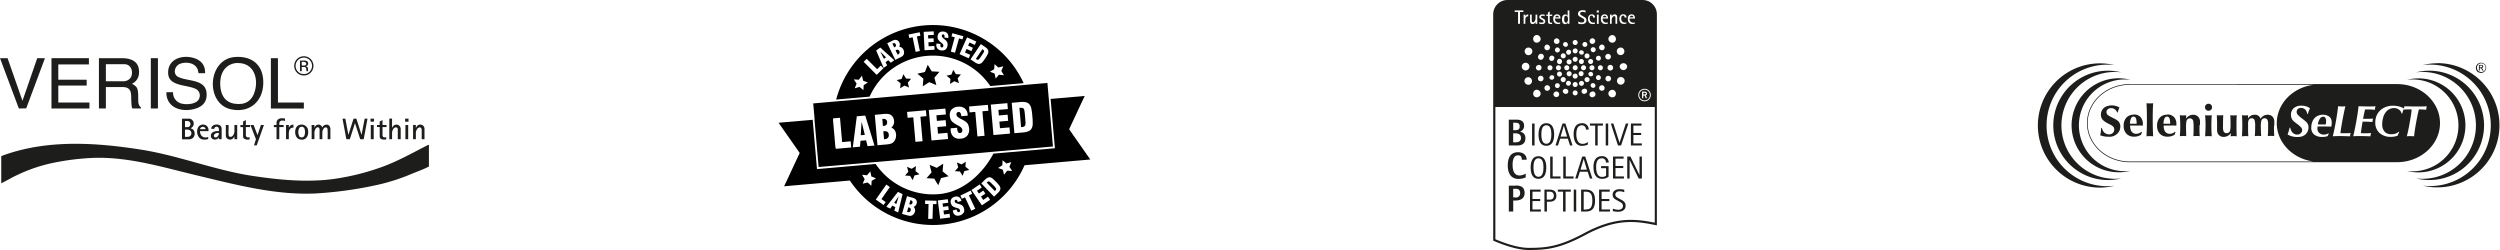 <svg xmlns="http://www.w3.org/2000/svg" id="Warstwa_3" data-name="Warstwa 3" viewBox="0 0 1000 100"><defs><style>.cls-1{fill:#1d1d1b;}</style></defs><title>2IKONY-VERISOL_1000x100</title><path class="cls-1" d="M.5,62.47c.56-.26,1.16-.46,1.75-.67,17.36-6,36.31-4.76,54.2-1.94,15.15,2.39,29.6,8.26,44.82,10.54,10.5,1.57,21.41,2.61,32,1.22A96.32,96.32,0,0,0,152.18,67c6.45-2.26,12.18-5.51,18.22-8.59a6.47,6.47,0,0,1,1.17-.53v8.7a.61.61,0,0,1-.24.15c-1.92,1-4.46,1.91-6.5,2.74a78.69,78.69,0,0,1-13.51,4.4,156.48,156.48,0,0,1-25.19,3.52c-16.07.71-32-3.55-47.5-7.26-13.35-3.19-26.7-7.31-40.6-7A98.9,98.9,0,0,0,20.3,65.35a63.42,63.42,0,0,0-16.07,6C3,72,1.76,72.71.5,73.33V62.47Z" transform="translate(0 0)"></path><path class="cls-1" d="M94,22.79c7.18-.5,11.58,3.55,11.31,10.8s-5.72,11.75-13,10.12C82,41.38,83,23.57,94,22.8Zm1.28,2.39c-4.34,0-6.91,3.14-7.17,7.3s1.09,8.27,5.66,9c4.31.66,7.12-1.07,8.24-5.26,1.38-5.15-.64-11-6.73-11Z" transform="translate(0 0)"></path><path class="cls-1" d="M82,29.28H79.44a4.88,4.88,0,0,1-.23-1.05c-.75-3.06-4.57-3.68-7.16-2.72-2.19.81-3.07,4.08-.78,5.25,3.76,1.91,11,.75,11.37,6.6.22,3.52-1.72,5.39-4.94,6.24-5,1.33-11-.4-11.15-6.4,0-.07,0-.31.09-.31h2.59a4.43,4.43,0,0,0,3.38,4.54c2.11.55,6.49.29,7.16-2.32a2.91,2.91,0,0,0-1.1-3.34c-3.34-2-11-1-11.39-6.19-.44-5.85,5.42-7.82,10.23-6.38,2.94.88,4.66,2.92,4.52,6.07Z" transform="translate(0 0)"></path><path class="cls-1" d="M39.57,23.27h9.6c4,.16,6.73,1.72,6.43,6.15a4.91,4.91,0,0,1-2.84,4.11,5,5,0,0,1,1.78,1.28c1,1.22.65,4.13.78,5.67a3.26,3.26,0,0,0,.84,2.33c.06,0,.2.07.21.09s0,.38,0,.49H52.92a5.59,5.59,0,0,1-.28-1.14c-.07-.56-.08-1.16-.11-1.72-.16-2.63.43-5.46-3.09-5.7H42.35v8.56H39.57Zm2.78,9.23h7.21a3.49,3.49,0,0,0,2.89-1.72c.93-2.17,0-5.11-2.73-5.11H42.35v6.84Z" transform="translate(0 0)"></path><polygon class="cls-1" points="35.56 23.27 35.56 25.77 23.32 25.77 23.32 31.89 34.67 31.89 34.67 34.22 23.32 34.22 23.32 41.01 35.78 41.01 35.78 43.4 20.59 43.4 20.59 23.27 35.56 23.27"></polygon><polygon class="cls-1" points="3.03 23.27 8.99 40.34 14.89 23.27 17.98 23.27 10.49 43.34 7.54 43.4 0 23.27 3.03 23.27"></polygon><rect class="cls-1" x="60.33" y="23.27" width="2.84" height="20.12"></rect><path class="cls-1" d="M125.77,51.07l.34-.57a1.57,1.57,0,0,1,2.8.52c.51-1.35,2.59-1.68,3.11-.17a5.36,5.36,0,0,1,.14.58v4.25h-1.11c0-1.09.06-2.22,0-3.31,0-.22,0-.56-.06-.77-.1-.69-.79-.83-1.3-.42a2.8,2.8,0,0,0-.75,1.64v2.86h-1.11v-4a1,1,0,0,0-.34-.66c-.58-.33-1.13.19-1.38.67a4.94,4.94,0,0,0-.34,1.1v2.86h-1.11V50h1.11Z" transform="translate(0 0)"></path><path class="cls-1" d="M118.83,50.53a2.64,2.64,0,0,1,4.24.93c.79,2.39-.51,5.14-3.35,4.24-1.91-.61-2.11-3.91-.88-5.17Zm1.53.22a1.24,1.24,0,0,0-.57.32,3.67,3.67,0,0,0,0,3.59,1.35,1.35,0,0,0,1.7,0c.62-.59.61-2.37.33-3.11a1.21,1.21,0,0,0-1.49-.82Z" transform="translate(0 0)"></path><path class="cls-1" d="M114,47.4v1c-.64-.2-1.66-.38-2.08.28a2.48,2.48,0,0,0-.2.53V50h1.73v.83h-1.73v4.84h-1.11V50.85h-1.06V50h1.06V48.88s.16-.51.2-.58c.53-1.13,2.16-1.09,3.2-.89Z" transform="translate(0 0)"></path><path class="cls-1" d="M75.77,47.46a2,2,0,0,1,1.28,3.23,4.63,4.63,0,0,1-.86.67c1.9.18,2.22,3,.76,4a3.71,3.71,0,0,1-1.07.38H72.79V47.47h3ZM74,50.85h1.14l.46-.16a1.25,1.25,0,0,0-.08-2.17,3.48,3.48,0,0,0-.49-.12H74Zm0,3.89h1.2a3.84,3.84,0,0,0,.57-.16,1.43,1.43,0,0,0,0-2.56,2.64,2.64,0,0,0-.55-.17H74v2.89Z" transform="translate(0 0)"></path><path class="cls-1" d="M88.65,55.68H87.54V55l-.57.57c-1.27.73-3-.1-2.58-1.69.34-1.31,2-1.45,3.16-1.49.15-.93-.17-2.06-1.35-1.6-.48.19-.44.76-.49.76H84.54c-.16-1.86,3-2.27,3.85-1a2.39,2.39,0,0,1,.27.79v4.31Zm-1.11-2.5a2.52,2.52,0,0,0-1.43.27c-1,.54-.54,1.91.58,1.41A1.8,1.8,0,0,0,87.54,53.18Z" transform="translate(0 0)"></path><path class="cls-1" d="M101.45,50,103,54.07,104.37,50h1.2l-2.89,8.17h-1.06c.17-.84.54-1.63.76-2.47L100.17,50h1.28Z" transform="translate(0 0)"></path><path class="cls-1" d="M91.43,50c.06,1.19-.08,2.46,0,3.64,0,.65.14,1.15.92,1.09.58-.05,1-.68,1.21-1.19a3.83,3.83,0,0,0,.21-.84V50h1.11v5.67H93.77V54.51l-.33.58A1.74,1.74,0,0,1,90.52,55a4.55,4.55,0,0,1-.19-.64V50h1.1Z" transform="translate(0 0)"></path><path class="cls-1" d="M83.37,52.46H80c0,1.9,1.42,3,3.28,2.33v.81a4.24,4.24,0,0,1-2.59.09c-2.2-.68-2.52-4.79-.45-5.63A2.18,2.18,0,0,1,83.37,52.46Zm-1.12-.78a1.13,1.13,0,0,0-2.23,0Z" transform="translate(0 0)"></path><path class="cls-1" d="M98.34,48v2H100v.83H98.34v3.31a1.62,1.62,0,0,0,.18.49c.28.44.89.33,1.33.26v.81a.17.17,0,0,1-.14.08,2.73,2.73,0,0,1-2.2-.41,2.37,2.37,0,0,1-.28-.61V50.85H96.17V50h1.06V48.63L98.34,48Z" transform="translate(0 0)"></path><path class="cls-1" d="M117.37,49.85v1.22a1.57,1.57,0,0,0-1.69,1.18,5.24,5.24,0,0,0-.15.85v2.59h-1.11V50h1.11v1.06c.18-.15.24-.4.39-.58a2,2,0,0,1,1.45-.64Z" transform="translate(0 0)"></path><path class="cls-1" d="M138.13,47.46l1.23,6.5,2.06-6.5h1.13l2.07,6.5,1.25-6.5H147l-1.51,8.22c-.24,0-1.31.08-1.41,0L142,49.24l-2.07,6.45c-.38-.06-.92.06-1.27,0-.06,0-.11,0-.13-.09L137,47.47h1.17Z" transform="translate(0 0)"></path><path class="cls-1" d="M156.82,47.46v3.67l.34-.53a1.71,1.71,0,0,1,2.92.14,4.4,4.4,0,0,1,.2.75v4.2h-1.17V51.6a.87.87,0,0,0-.37-.57c-.59-.29-1.22.21-1.51.69a4.43,4.43,0,0,0-.4,1.1v2.86h-1.11V47.45h1.1Z" transform="translate(0 0)"></path><path class="cls-1" d="M169.79,55.68h-1.11V52s-.06-.41-.08-.48c-.18-.76-1-.65-1.51-.22a3.21,3.21,0,0,0-.75,1.64v2.75h-1.11V50h1.11v1.17l.37-.61a1.7,1.7,0,0,1,2.93.23,5.62,5.62,0,0,1,.16.57v4.31Z" transform="translate(0 0)"></path><path class="cls-1" d="M153,48v2h1.61v.83H153v3.42s.11.3.14.36c.29.46.91.35,1.36.28v.81a1.44,1.44,0,0,1-.64.14c-.58,0-1.51-.07-1.82-.63a3,3,0,0,1-.16-.4v-4H150.8V50h1l.08-.08V48.63L153,48Z" transform="translate(0 0)"></path><rect class="cls-1" x="148.31" y="50.01" width="1.17" height="5.67"></rect><rect class="cls-1" x="162.17" y="50.01" width="1.11" height="5.67"></rect><path class="cls-1" d="M149.59,47.46V48.6l-.08.08h-1.22l-.08-.08V47.46h1.38Z" transform="translate(0 0)"></path><rect class="cls-1" x="162.06" y="47.46" width="1.34" height="1.22"></rect><path class="cls-1" d="M111.19,41h10.35V43.4H108.35V23.28h2.75l.08.08V41Z" transform="translate(0 0)"></path><path class="cls-1" d="M125.38,26.34a3.85,3.85,0,1,1-3.85-3.84A3.84,3.84,0,0,1,125.38,26.34Zm-.56,0a3.29,3.29,0,1,0-3.29,3.29A3.29,3.29,0,0,0,124.82,26.34Z" transform="translate(0 0)"></path><path class="cls-1" d="M122,24.22c.83.08,1.36.53,1.25,1.42a1,1,0,0,1-.39.61c-.06.12-.49.1-.44.23s.34.12.47.26c.47.49.24,1.11.37,1.72-.14,0-.58.05-.66,0s0-1.15-.37-1.49a1.35,1.35,0,0,0-.34-.17h-1.2v1.67H120V24.24c.65.05,1.39-.06,2,0Zm-1.3.58c-.09.3.07,1.06,0,1.42h1a1,1,0,0,0,.72-.39.68.68,0,0,0-.51-1C121.76,24.75,120.76,24.65,120.71,24.8Z" transform="translate(0 0)"></path><path class="cls-1" d="M976,49.26c0-8.62-7.69-15.62-17.14-15.62H851.93c-9.45,0-17.14,7-17.14,15.62s7.69,15.62,17.14,15.62H958.82C968.27,64.88,976,57.87,976,49.26ZM950,43.94a20.8,20.8,0,0,0-2.69-.16H946c0,.17-.21.94-.49,2.3l-.21,1.09-.08.36h1.09q1.7,0,2.94-.09a3.33,3.33,0,0,0-.24,1.08,1.63,1.63,0,0,0,0,.28c-1-.09-2.34-.13-4-.15l0,.23c-.35,2-.57,3.43-.67,4.38.4,0,.87.05,1.41.05.89,0,1.79,0,2.69-.12a3.91,3.91,0,0,0-.24,1.31h-.33c-1.44,0-2.48-.08-3.15-.08-1.26,0-2.41,0-3.45.08q.54-2,1.26-6c.48-2.7.77-4.7.87-6,.87,0,2.09.08,3.65.08,1.36,0,2.43,0,3.22-.08a2.65,2.65,0,0,0-.27,1.1,2.48,2.48,0,0,0,0,.33Zm1.13,1.39A6.24,6.24,0,0,1,954,42.92a7.76,7.76,0,0,1,3.18-.64,9.64,9.64,0,0,1,2.41.3,6.72,6.72,0,0,1,2,.83,9.48,9.48,0,0,0-.69,2h-.26a2.79,2.79,0,0,0-.7-1.27,3.28,3.28,0,0,0-2.4-.9,4,4,0,0,0-2.64,1,5.62,5.62,0,0,0-1.61,2.71,9.25,9.25,0,0,0-.4,2.73A4.18,4.18,0,0,0,954,52.84a3.57,3.57,0,0,0,2.56.85,4.88,4.88,0,0,0,1.59-.22,5.17,5.17,0,0,0,1.41-.8l.16.1a11.15,11.15,0,0,0-.63,1.47,7,7,0,0,1-2.76.5,6.56,6.56,0,0,1-4.29-1.36A5.33,5.33,0,0,1,950.12,49a6.76,6.76,0,0,1,1-3.69Zm19.36-1.41a25.14,25.14,0,0,0-2.94-.16q-.52,2.07-1.13,5.44t-.78,5.32c-.78-.05-1.31-.08-1.6-.08s-.8,0-1.32.08q.48-1.68,1.14-5.32t.8-5.44l-.93,0c-.63,0-1.4,0-2.28.1a4.75,4.75,0,0,0,.27-1.34c1.38,0,3,.08,4.68.08s3.08,0,4.33-.08a5.24,5.24,0,0,0-.24,1.41Zm-33.27,9.37c1.38,0,2.4,0,3.08-.09a2.6,2.6,0,0,0-.25,1.31c-1.21,0-2.41-.08-3.59-.08-.82,0-1.94,0-3.34.08.45-1.85.87-3.85,1.25-6s.67-4.15.88-6c.57,0,1.08.08,1.53.08a13.38,13.38,0,0,0,1.38-.08c-.38,1.55-.74,3.29-1.11,5.22s-.66,3.79-.89,5.56h1.06ZM927,46.39a4.71,4.71,0,0,1,2.14-.5,4.13,4.13,0,0,1,2.56.78,2.32,2.32,0,0,1,.76,1,3.93,3.93,0,0,1,.23,1.45,7.23,7.23,0,0,1-.17,1.52l-3-.06-1,0h-1.49a8.16,8.16,0,0,0-.06.83,2.3,2.3,0,0,0,.71,1.76,2.69,2.69,0,0,0,1.89.66,3.13,3.13,0,0,0,1.74-.49l.24.18a5.2,5.2,0,0,0-.5.93,5.87,5.87,0,0,1-2.08.32,5.12,5.12,0,0,1-3.31-.94A3.37,3.37,0,0,1,924.52,51a5.88,5.88,0,0,1,.68-2.87A4.13,4.13,0,0,1,927,46.37Zm-91.93,2.87c0-8.45,7.56-15.33,16.85-15.33h73.5c-8.27,1-14.71,7.53-14.71,15.33s6.43,14.31,14.71,15.33h-73.5C842.63,64.59,835.07,57.71,835.07,49.26Zm84.1-3.3a12.23,12.23,0,0,0,1.77,1.54A13.64,13.64,0,0,1,922.71,49,2.86,2.86,0,0,1,923.4,51a3.63,3.63,0,0,1-.31,1.47,3.7,3.7,0,0,1-.85,1.24,3.58,3.58,0,0,1-1.39.83,6.23,6.23,0,0,1-1.9.26,7.49,7.49,0,0,1-3.92-1,17.37,17.37,0,0,0,.8-2.7h.27a5,5,0,0,0,.47,1.3,2.9,2.9,0,0,0,.89,1,2.46,2.46,0,0,0,1.4.43,2.06,2.06,0,0,0,1.41-.5,1.7,1.7,0,0,0,.6-1.31,1.67,1.67,0,0,0-.45-1.08,10.74,10.74,0,0,0-1.72-1.48c-.6-.46-1-.79-1.25-1a3,3,0,0,1-.55-.65,3.47,3.47,0,0,1-.51-1.86,3.42,3.42,0,0,1,1.1-2.67,4.23,4.23,0,0,1,2.94-1A5.58,5.58,0,0,1,924,43.31a13.44,13.44,0,0,0-.54,1.26c-.09.26-.18.61-.29,1h-.29a3.16,3.16,0,0,0-.5-1.39,2.29,2.29,0,0,0-2-1,1.69,1.69,0,0,0-1.3.5,1.54,1.54,0,0,0-.42,1.1,1.7,1.7,0,0,0,.42,1.1Z" transform="translate(0 0)"></path><path class="cls-1" d="M853.42,45.9a3.67,3.67,0,0,0-2.95,1.24,4.7,4.7,0,0,0-1,3.16,4.3,4.3,0,0,0,1.29,3.37,4.21,4.21,0,0,0,2.95,1,5.06,5.06,0,0,0,2.74-.8,4.82,4.82,0,0,1,.36-1l-.23-.17a3.2,3.2,0,0,1-2.12.82,2.17,2.17,0,0,1-2.06-1.31,4.9,4.9,0,0,1-.35-2h2.33c1.08,0,2,0,2.76.05,0-.28,0-.47,0-.59a4.14,4.14,0,0,0-.81-2.7,3.51,3.51,0,0,0-2.9-1.17Zm.92,3.6h-1c-.73,0-1.19,0-1.36,0a5.36,5.36,0,0,1,.41-2.12,1.14,1.14,0,0,1,1-.74c.59,0,1,.42,1.15,1.26a8.17,8.17,0,0,1,.11,1.6Z" transform="translate(0 0)"></path><path class="cls-1" d="M845.17,47.18a16.18,16.18,0,0,1-1.8-1,1.65,1.65,0,0,1-.78-1.36,1.42,1.42,0,0,1,.52-1.11,2,2,0,0,1,1.35-.45,2.43,2.43,0,0,1,1.75.72,2.6,2.6,0,0,1,.63,1h.24a20.62,20.62,0,0,1,.7-2,6.15,6.15,0,0,0-3.08-.82,5.87,5.87,0,0,0-2,.35,3.43,3.43,0,0,0-1.7,1.26,3.63,3.63,0,0,0-.64,2.12,3,3,0,0,0,.84,2.14,7.35,7.35,0,0,0,1.88,1.29c.83.43,1.33.69,1.5.79a3.38,3.38,0,0,1,.55.41,1.56,1.56,0,0,1,.57,1.27,1.84,1.84,0,0,1-.6,1.41,2.16,2.16,0,0,1-1.53.55,2.73,2.73,0,0,1-2.3-1.29,5.13,5.13,0,0,1-.54-1.28h-.29a12.7,12.7,0,0,1-.36,2.94,9.3,9.3,0,0,0,3.35.57,4.43,4.43,0,0,0,4.09-1.94,3.88,3.88,0,0,0,.61-2.09,3,3,0,0,0-.92-2.28A9.33,9.33,0,0,0,845.17,47.18Z" transform="translate(0 0)"></path><path class="cls-1" d="M909.72,50.32c0-.72,0-1.22,0-1.5a3,3,0,0,0-.65-2.1,2.62,2.62,0,0,0-2.06-.82,3.18,3.18,0,0,0-2.78,1.63,2.28,2.28,0,0,0-2.34-1.63,3.06,3.06,0,0,0-2.7,1.51c0-.65,0-1.09.07-1.32a9.61,9.61,0,0,1-1.18.08,12.07,12.07,0,0,1-1.3-.08c.09,1.3.14,2.58.14,3.83,0,1.65-.05,3.18-.14,4.59.6,0,1-.08,1.31-.08s.7,0,1.24.08c-.07-1-.1-2-.1-3.11s0-1.7,0-2.09a3.87,3.87,0,0,1,.15-1,1.25,1.25,0,0,1,1.31-1,1.13,1.13,0,0,1,1.13.73,7.92,7.92,0,0,1,.24,2.53c0,1.19,0,2.48-.14,3.87a10.12,10.12,0,0,1,2.54,0v-.23c-.09-1.5-.13-2.69-.13-3.57a8,8,0,0,1,.24-2.45,1.29,1.29,0,0,1,1.27-.88,1.2,1.2,0,0,1,1.17.7,4.72,4.72,0,0,1,.24,1.83c0,1.49,0,3-.13,4.6a10.48,10.48,0,0,1,1.19-.08c.36,0,.8,0,1.36.08,0-1.13-.08-2.11-.08-2.95,0-.36,0-.78,0-1.25Z" transform="translate(0 0)"></path><path class="cls-1" d="M859.93,41.36a12.82,12.82,0,0,1-1.34-.07q.17,2.19.17,6.66,0,3.87-.17,6.57c.62-.05,1.06-.08,1.34-.08s.71,0,1.33.08q-.16-2.67-.17-6.57,0-4.48.17-6.66A12.63,12.63,0,0,1,859.93,41.36Z" transform="translate(0 0)"></path><path class="cls-1" d="M883.4,41.5A1.38,1.38,0,0,0,882,42.9a1.32,1.32,0,0,0,.41,1,1.34,1.34,0,0,0,1,.4,1.36,1.36,0,0,0,1-.41,1.28,1.28,0,0,0,.41-1,1.38,1.38,0,0,0-1.37-1.39Z" transform="translate(0 0)"></path><path class="cls-1" d="M893.48,46.17c-.3,0-.75,0-1.36-.08.07,1.14.1,2.38.1,3.75a11.74,11.74,0,0,1-.14,2.19,1.38,1.38,0,0,1-1.42,1.23,1.27,1.27,0,0,1-1.19-.63,4.61,4.61,0,0,1-.27-2c0-.94,0-2.46.1-4.57a9.7,9.7,0,0,1-1.16.08c-.36,0-.83,0-1.39-.08v.28c0,1.17.08,2,.08,2.55s0,1,0,1.67v1a4,4,0,0,0,.36,2,2.53,2.53,0,0,0,2.36,1.18,3.17,3.17,0,0,0,2.77-1.58c0,.48,0,.93-.1,1.35q.88-.06,1.38-.06a8.11,8.11,0,0,1,1.09.08c-.07-1.51-.1-2.93-.1-4.25s0-2.65.11-4.18c-.48,0-.88.08-1.19.08Z" transform="translate(0 0)"></path><path class="cls-1" d="M883.47,46.17c-.36,0-.84,0-1.43-.08a37.61,37.61,0,0,1,.18,3.76c0,1.57-.06,3.12-.17,4.67.5-.05,1-.08,1.38-.08a11.42,11.42,0,0,1,1.28.08c-.1-1.22-.16-2.59-.16-4.14s.05-2.94.16-4.29a11.64,11.64,0,0,1-1.24.08Z" transform="translate(0 0)"></path><path class="cls-1" d="M866.83,45.9a3.67,3.67,0,0,0-3,1.24,4.7,4.7,0,0,0-1,3.16,4.3,4.3,0,0,0,1.29,3.37,4.21,4.21,0,0,0,3,1,5.06,5.06,0,0,0,2.74-.8,4.82,4.82,0,0,1,.36-1l-.23-.17a3.2,3.2,0,0,1-2.12.82,2.17,2.17,0,0,1-2.06-1.31,4.9,4.9,0,0,1-.35-2h2.33c1.08,0,2,0,2.76.05,0-.28,0-.47,0-.59a4.14,4.14,0,0,0-.81-2.7,3.51,3.51,0,0,0-2.9-1.17Zm.92,3.6h-1c-.73,0-1.19,0-1.36,0a5.36,5.36,0,0,1,.41-2.12,1.14,1.14,0,0,1,1-.74c.59,0,1,.42,1.15,1.26a8.17,8.17,0,0,1,.11,1.6Z" transform="translate(0 0)"></path><path class="cls-1" d="M880,50c0-.49,0-.88,0-1.18a2.86,2.86,0,0,0-.79-2.18,2.71,2.71,0,0,0-2-.74,3.45,3.45,0,0,0-2.76,1.52c0-.18,0-.39,0-.61s0-.54,0-.72a9.91,9.91,0,0,1-1.19.08c-.38,0-.83,0-1.33-.08.11,1.66.17,3.12.17,4.36,0,1.55-.06,2.9-.17,4,.51,0,1-.06,1.33-.06a10.54,10.54,0,0,1,1.22.08c0-.94-.06-2-.06-3.15a15.29,15.29,0,0,1,.15-2.8,1.64,1.64,0,0,1,.5-.87,1.3,1.3,0,0,1,.88-.31,1.32,1.32,0,0,1,1.35,1.16,12.86,12.86,0,0,1,.14,2.42c0,1.39,0,2.57-.1,3.55a9.75,9.75,0,0,1,1.18-.08,13.19,13.19,0,0,1,1.37.08c-.06-1-.1-1.93-.1-2.8,0-.4,0-1,.05-1.72Z" transform="translate(0 0)"></path><path class="cls-1" d="M928.63,49.79h1l.66,0a5.19,5.19,0,0,0,.15-1.31,2.79,2.79,0,0,0-.23-1.23.94.94,0,0,0-.9-.57,1.67,1.67,0,0,0-1.38.84,5.19,5.19,0,0,0-.77,2.27l.79,0h.7Z" transform="translate(0 0)"></path><path class="cls-1" d="M818.63,50.15a24.3,24.3,0,0,1,24.29-24.29,23.64,23.64,0,0,1,2.93.18,24.85,24.85,0,1,0-6.06,49,25.21,25.21,0,0,0,6.06-.74,23.64,23.64,0,0,1-2.93.18A24.3,24.3,0,0,1,818.63,50.15Z" transform="translate(0 0)"></path><path class="cls-1" d="M824.57,50.15a21.37,21.37,0,0,1,21.37-21.37,20.08,20.08,0,0,1,2.58.16,21.87,21.87,0,1,0,0,42.42,22.06,22.06,0,0,1-2.58.16A21.37,21.37,0,0,1,824.57,50.15Z" transform="translate(0 0)"></path><path class="cls-1" d="M831.56,50.15a18.38,18.38,0,0,1,18.37-18.37,20.36,20.36,0,0,1,2.22.13,18.8,18.8,0,1,0-4.58,37,19.21,19.21,0,0,0,4.58-.56,18.13,18.13,0,0,1-2.22.13A18.38,18.38,0,0,1,831.56,50.15Z" transform="translate(0 0)"></path><path class="cls-1" d="M975.15,25.29a25.21,25.21,0,0,0-6.06.74,23.64,23.64,0,0,1,2.93-.18,24.29,24.29,0,0,1,0,48.58,23.64,23.64,0,0,1-2.93-.18,24.85,24.85,0,1,0,6.06-49Z" transform="translate(0 0)"></path><path class="cls-1" d="M993.62,50.15a21.87,21.87,0,0,0-27.2-21.21,22.06,22.06,0,0,1,2.58-.16,21.37,21.37,0,1,1,0,42.74,20.08,20.08,0,0,1-2.58-.16,21.87,21.87,0,0,0,27.2-21.21Z" transform="translate(0 0)"></path><path class="cls-1" d="M986.17,50.15a18.8,18.8,0,0,0-18.8-18.8,19.21,19.21,0,0,0-4.58.56,18.13,18.13,0,0,1,2.22-.13,18.37,18.37,0,1,1,0,36.74,20.36,20.36,0,0,1-2.22-.13,18.82,18.82,0,0,0,23.38-18.24Z" transform="translate(0 0)"></path><path class="cls-1" d="M991.42,28.89a2.16,2.16,0,0,0,1,.28,2.06,2.06,0,0,0,1-.28,1.9,1.9,0,0,0,.77-.77,2.16,2.16,0,0,0,.28-1,2.12,2.12,0,0,0-.28-1,2,2,0,0,0-.78-.77,2.06,2.06,0,0,0-2,0,2,2,0,0,0-.78.77,2.09,2.09,0,0,0,0,2.09,1.9,1.9,0,0,0,.77.77ZM991,26.21a1.6,1.6,0,0,1,.65-.64,1.79,1.79,0,0,1,.86-.23,1.72,1.72,0,0,1,.85.23,1.6,1.6,0,0,1,.65.64,1.72,1.72,0,0,1,.23.87,1.76,1.76,0,0,1-.23.86,1.58,1.58,0,0,1-.64.64,1.79,1.79,0,0,1-.86.23,1.76,1.76,0,0,1-.86-.23,1.58,1.58,0,0,1-.64-.64,1.79,1.79,0,0,1-.23-.86,1.83,1.83,0,0,1,.23-.87Z" transform="translate(0 0)"></path><path class="cls-1" d="M991.9,27.28h.21a.48.48,0,0,1,.29.08,1.74,1.74,0,0,1,.38.52l.2.35h.44l-.27-.44a2.62,2.62,0,0,0-.33-.45.52.52,0,0,0-.19-.12.75.75,0,0,0,.47-.2.58.58,0,0,0,.18-.43.58.58,0,0,0-.38-.55,2,2,0,0,0-.57-.06h-.77v2.24h.36v-.95Zm0-1h.41a1,1,0,0,1,.36,0,.31.31,0,0,1,.15.12.28.28,0,0,1,.06.18.3.3,0,0,1-.12.25.74.74,0,0,1-.43.09h-.44V26.3Z" transform="translate(0 0)"></path><path class="cls-1" d="M657.82,40.16A2.14,2.14,0,1,0,655.68,38,2.14,2.14,0,0,0,657.82,40.16Zm-1-3.52h.89c.5,0,1.08.09,1.08.86a.63.63,0,0,1-.46.65l.49,1.14h-.53l-.41-1.07h-.58v1.07h-.48Z" transform="translate(0 0)"></path><path class="cls-1" d="M658.33,37.45c0-.24-.16-.35-.45-.35h-.53v.69h.58c.22,0,.41-.11.41-.34Z" transform="translate(0 0)"></path><path class="cls-1" d="M657,0H603a5.73,5.73,0,0,0-5.72,5.73V96.26l.26.11c3.14,1.35,9.12,3.63,13.88,3.63,7,0,12.33-.42,22.74-6,10.77-5.81,18.12-5.66,24.47-4.63,1.09.18,2.27.4,3.6.68l.52.11V5.73A5.73,5.73,0,0,0,657,0Zm.8,35.51A2.51,2.51,0,1,1,655.31,38,2.52,2.52,0,0,1,657.82,35.51ZM652.64,5.74c.9,0,1.34.62,1.34,1.49v.18h-2.15a1.49,1.49,0,0,0,1.36,1.66,2.12,2.12,0,0,0,.7-.13v.55a3.5,3.5,0,0,1-.93.12c-1.12,0-1.84-.66-1.84-2.12s1-1.76,1.51-1.76Zm-3.22,22.31a1.56,1.56,0,0,1-1.55-1.55,1.53,1.53,0,0,1,3,0A1.55,1.55,0,0,1,649.42,28.05Zm.3,4.89a1.55,1.55,0,0,1-2.05.8,1.51,1.51,0,0,1-.75-2,1.49,1.49,0,0,1,2-.8A1.47,1.47,0,0,1,649.72,32.94Zm-.43-27.2A1.18,1.18,0,0,1,650.61,7h-.8c0-.28,0-.75-.57-.75s-.75.44-.75,1.13.3,1.66,1.47,1.66a1.72,1.72,0,0,0,.59-.08v.48a3.19,3.19,0,0,1-1,.14c-1.42,0-1.81-1.15-1.81-2.07s.48-1.81,1.58-1.81Zm-1.67,13.42a1.49,1.49,0,0,1,2,.75,1.51,1.51,0,1,1-2.75,1.25A1.45,1.45,0,0,1,647.62,19.16ZM644,5.83h.7v.79h0a1.24,1.24,0,0,1,1.18-.88c.86,0,1,.76,1,1.22V9.53h-.7v-2c0-.68,0-1.07-.5-1.07s-1,.78-1,1.52V9.53H644V5.83Zm-.29,24.59a1.1,1.1,0,0,1,.63,1.45,1.16,1.16,0,0,1-1.52.59,1.13,1.13,0,0,1-.56-1.45A1.1,1.1,0,0,1,643.72,30.42ZM643,27.08a1.13,1.13,0,0,1,2.26,0,1.13,1.13,0,1,1-2.26,0Zm.86,9.3a1.45,1.45,0,0,1,2.1,0,1.61,1.61,0,0,1,0,2.15,1.54,1.54,0,0,1-2.1,0A1.43,1.43,0,0,1,643.83,36.38Zm0-21.86a1.37,1.37,0,0,1,2.1,0,1.61,1.61,0,0,1,0,2.15,1.54,1.54,0,0,1-2.1,0A1.43,1.43,0,0,1,643.83,14.52Zm.4,7.67a1.12,1.12,0,0,1-.59,1.52,1.14,1.14,0,0,1-1.45-.59,1.07,1.07,0,0,1,.59-1.48,1.11,1.11,0,0,1,1.45.56ZM641.86,5.74c.9,0,1.34.62,1.34,1.49v.18h-2.15a1.49,1.49,0,0,0,1.36,1.66,2.12,2.12,0,0,0,.7-.13v.55a3.5,3.5,0,0,1-.93.12c-1.12,0-1.84-.66-1.84-2.12s1-1.76,1.51-1.76Zm-.33,28.68a1.18,1.18,0,0,1,0,1.59A1.14,1.14,0,0,1,640,36a1.06,1.06,0,0,1,0-1.59A1.07,1.07,0,0,1,641.53,34.42Zm-1.37-6.32a1,1,0,0,1-1-1,1,1,0,0,1,1-1,1,1,0,0,1,1,1A1,1,0,0,1,640.16,28.1ZM640,18.19a1,1,0,0,1,1.56,0,1.18,1.18,0,0,1,0,1.59,1.14,1.14,0,0,1-1.56,0A1.06,1.06,0,0,1,640,18.19Zm-1.3-14h.84V5h-.84Zm.77,1.67v3.7h-.7V5.83ZM639,22.4a.9.9,0,0,1,1.27.52.94.94,0,0,1-.52,1.27,1,1,0,0,1-1.27-.52A.92.92,0,0,1,639,22.4Zm-.55,8.27a1,1,0,0,1,1.27-.55,1,1,0,0,1,.55,1.3,1,1,0,0,1-1.3.52A1,1,0,0,1,638.47,30.67Zm-1.66-2.57a1,1,0,0,1-1-1,1,1,0,0,1,1-1,1,1,0,0,1,1,1A1,1,0,0,1,636.81,28.1Zm1.07,5.44a.94.94,0,0,1,0,1.4,1,1,0,0,1-1.4-1.4A1,1,0,0,1,637.88,33.54Zm-1.23-8a1,1,0,1,1,.55-1.31,1,1,0,0,1-.55,1.3Zm-1.11-2.45a1,1,0,1,1,0-1.43A1,1,0,0,1,635.54,23.05Zm-1.11,4a1,1,0,0,1-1,1,1,1,0,0,1-1-1,1,1,0,0,1,1-1A1,1,0,0,1,634.43,27.09Zm-.88-5.83a.92.92,0,0,1-1.27.52.94.94,0,0,1-.52-1.27,1,1,0,0,1,1.79.75ZM631.76,24a1,1,0,1,1,1.4,1.4,1,1,0,0,1-1.4-1.4Zm0,4.75a1,1,0,0,1,1.4,0,1.08,1.08,0,0,1,0,1.43,1,1,0,0,1-1.4,0A1,1,0,0,1,631.76,28.75Zm.49,3.68a1,1,0,0,1,1.27.52,1.05,1.05,0,0,1-.52,1.3,1,1,0,0,1-1.33-.55,1,1,0,0,1,.59-1.27Zm1.27,3.13a.92.92,0,0,1,1.27.52.94.94,0,0,1-.55,1.27,1,1,0,1,1-.72-1.79Zm.59-3a1,1,0,0,1,0-1.43,1.08,1.08,0,0,1,1.43,0,1,1,0,1,1-1.43,1.43Zm1.27-3.22a1,1,0,0,1,1.27-.52,1,1,0,0,1,.52,1.3,1,1,0,0,1-1.79-.78Zm1.25,7.34a1.08,1.08,0,0,1,1.48.59,1.1,1.1,0,0,1-.59,1.45,1.11,1.11,0,1,1-.89-2Zm1.25-16a1,1,0,0,1-1.4-1.4,1,1,0,1,1,1.4,1.4Zm.09-3.83a1.1,1.1,0,0,1-1.45.63,1.08,1.08,0,0,1-.59-1.45,1.1,1.1,0,0,1,1.45-.63A1.11,1.11,0,0,1,638,16.85ZM636.72,5.74A1.18,1.18,0,0,1,638,7h-.8c0-.28,0-.75-.57-.75s-.75.44-.75,1.13.3,1.66,1.47,1.66A1.72,1.72,0,0,0,638,9v.48a3.19,3.19,0,0,1-1,.14c-1.42,0-1.81-1.15-1.81-2.07s.48-1.81,1.58-1.81Zm-1.86,12.43a1,1,0,0,1-1.27.52,1,1,0,0,1-.55-1.27,1,1,0,0,1,1.3-.55A1,1,0,0,1,634.86,18.17ZM633,4.08a6.07,6.07,0,0,1,1.22.15V5a4.4,4.4,0,0,0-1.26-.26c-.54,0-.89.25-.89.7s.48.68.87.9l.53.31c.52.3,1.13.63,1.13,1.48,0,1-.83,1.53-1.94,1.53a4.84,4.84,0,0,1-1.36-.21V8.6a2.92,2.92,0,0,0,1.42.4c.51,0,1-.21,1-.79s-.45-.79-.87-1l-.49-.29c-.5-.29-1.17-.59-1.17-1.42S632,4.08,633,4.08ZM630.07,16a1,1,0,0,1,1,1,1,1,0,0,1-1,1,1,1,0,0,1-1-1A1,1,0,0,1,630.07,16Zm1,21.16a1,1,0,0,1-1,1,1,1,0,0,1-1-1,1,1,0,0,1,1-1A1,1,0,0,1,631.05,37.18Zm-1-17.8a1,1,0,0,1,1,1,1,1,0,0,1-1,1,1,1,0,0,1-1-1A1,1,0,0,1,630.07,19.38Zm0,3.35a1,1,0,0,1,0,2,1,1,0,0,1-1-1A1,1,0,0,1,630.07,22.73Zm0,3.38a1,1,0,0,1,1,1,1,1,0,0,1-1,1,1,1,0,0,1-1-1A1,1,0,0,1,630.07,26.11Zm0,3.36a1,1,0,0,1,0,2,1,1,0,1,1,0-2Zm0,3.35a1,1,0,0,1,1,1,1,1,0,0,1-1,1,1,1,0,0,1-1-1A1,1,0,0,1,630.07,32.82Zm-12-13a1.18,1.18,0,0,1,0-1.59,1,1,0,0,1,1.56,0,1.06,1.06,0,0,1,0,1.59A1.14,1.14,0,0,1,618.06,19.78ZM620,26.11a1,1,0,0,1,1,1,1,1,0,1,1-2,0A1,1,0,0,1,620,26.11Zm-1.89,8.31a1.07,1.07,0,0,1,1.56,0,1.06,1.06,0,0,1,0,1.59,1.14,1.14,0,0,1-1.56,0A1.18,1.18,0,0,1,618.06,34.42Zm1.69-3.13a1,1,0,0,1,1.82-.75,1,1,0,0,1-.49,1.27,1,1,0,0,1-1.34-.52Zm1.72,6a1.08,1.08,0,0,1,1.48-.59,1.1,1.1,0,0,1,.59,1.45,1.11,1.11,0,0,1-1.48.59A1.09,1.09,0,0,1,621.47,37.28Zm.76-16.6a1,1,0,0,1,0-1.4.9.9,0,0,1,1.37,0,.94.94,0,0,1,0,1.4A1,1,0,0,1,622.23,20.68Zm1.1,5.43a1,1,0,0,1,1,1,1,1,0,0,1-1,1,1,1,0,0,1-1-1A1,1,0,0,1,623.33,26.11Zm-.26-8.63a1.12,1.12,0,1,1,.59-1.44,1.08,1.08,0,0,1-.59,1.45Zm.52,17.46a1,1,0,0,1-1.37,0,1,1,0,0,1,0-1.4,1,1,0,0,1,1.37,0A.94.94,0,0,1,623.59,34.94ZM622.88,30a1,1,0,0,1,.55-1.3,1,1,0,1,1-.56,1.31Zm1.72,1.11A1,1,0,1,1,626,32.56a1,1,0,0,1-1.43-1.43Zm1.11-4a1,1,0,0,1,1-1,1,1,0,0,1,1,1,1,1,0,0,1-1,1A1,1,0,0,1,625.71,27.09Zm-.49,9a1,1,0,0,1,1.3-.52,1,1,0,1,1-.78,1.79A1,1,0,0,1,625.22,36ZM627,34.22a1,1,0,0,1-.52-1.3,1,1,0,0,1,1.27-.52.92.92,0,0,1,.52,1.3A1,1,0,0,1,627,34.22Zm1.37-4a1,1,0,1,1,0-1.43A1,1,0,0,1,628.41,30.18Zm0-4.78a1,1,0,0,1-1.43,0,1,1,0,0,1,0-1.4,1.08,1.08,0,0,1,1.43,0A1,1,0,0,1,628.41,25.4Zm0-4.89a1,1,0,0,1-.55,1.27,1,1,0,0,1-1.3-.55,1,1,0,0,1,.55-1.27A1,1,0,0,1,628.44,20.51Zm-3.09-2.4a1,1,0,0,1,.52-1.27,1,1,0,0,1,1.27.55.94.94,0,0,1-.52,1.27A1,1,0,0,1,625.35,18.11Zm.78-12.37a1,1,0,0,1,1,.6h0V4.16h.7V9.53h-.7V9h0a1.07,1.07,0,0,1-1,.65c-.9,0-1.27-.82-1.27-1.88,0-1.23.47-2,1.31-2ZM624.6,21.62a1,1,0,0,1,1.43,0,1.08,1.08,0,0,1,0,1.43,1,1,0,0,1-1.43-1.43Zm.17,3.26a1,1,0,1,1-1.83-.75.93.93,0,0,1,1.27-.52,1,1,0,0,1,.55,1.27ZM622.84,5.74c.9,0,1.34.62,1.34,1.49v.18H622a1.49,1.49,0,0,0,1.36,1.66,2.12,2.12,0,0,0,.7-.13v.55a3.5,3.5,0,0,1-.93.12c-1.12,0-1.84-.66-1.84-2.12s1-1.76,1.51-1.76Zm-1.2,17.87a1,1,0,1,1-1.79-.81,1,1,0,0,1,1.27-.49A.94.94,0,0,1,621.64,23.61ZM618.52,5.83h.66V5l.7-.44V5.83h1v.54h-1v2c0,.33,0,.72.59.72a1.44,1.44,0,0,0,.37-.05v.55a2.5,2.5,0,0,1-.55,0c-.9,0-1.11-.4-1.11-.9V6.38h-.66V5.84Zm-2.8,3a2.89,2.89,0,0,0,.93.22c.33,0,.75-.09.75-.47s-.34-.44-.59-.6l-.36-.22c-.33-.21-.74-.46-.74-1s.55-1,1.32-1a4,4,0,0,1,.84.13v.63a1.94,1.94,0,0,0-.85-.22c-.3,0-.61.16-.61.4s.3.4.54.54l.3.17c.39.24.86.48.86,1.1,0,.78-.56,1.12-1.39,1.12a3.23,3.23,0,0,1-1-.15Zm-2.05,7.81a1.61,1.61,0,0,1,0-2.15,1.37,1.37,0,0,1,2.1,0,1.43,1.43,0,0,1,0,2.15A1.54,1.54,0,0,1,613.67,16.67Zm1.8,9.3a1.12,1.12,0,0,1,1.15,1.11,1.13,1.13,0,1,1-2.26,0A1.11,1.11,0,0,1,615.47,26Zm-1.8,10.41a1.45,1.45,0,0,1,2.1,0,1.43,1.43,0,0,1,0,2.15,1.54,1.54,0,0,1-2.1,0A1.61,1.61,0,0,1,613.67,36.38Zm1.58-4.52a1.11,1.11,0,0,1,.63-1.45,1.12,1.12,0,0,1,1.45.59,1.14,1.14,0,0,1-.56,1.45A1.16,1.16,0,0,1,615.25,31.86Zm2.15-8.74a1.12,1.12,0,1,1-2-.93,1.11,1.11,0,0,1,1.45-.56,1.07,1.07,0,0,1,.59,1.48ZM612,5.83h.7v2c0,.69,0,1.07.51,1.07s1-.78,1-1.52V5.83h.7v3.7h-.7V8.74h0a1.24,1.24,0,0,1-1.18.88c-.86,0-1-.76-1-1.22Zm0,13.33a1.45,1.45,0,0,1,.8,2A1.51,1.51,0,1,1,610,19.91,1.49,1.49,0,0,1,612,19.16ZM610.72,31a1.49,1.49,0,0,1,1.95.8,1.51,1.51,0,0,1-.75,2,1.55,1.55,0,0,1-2-.8A1.47,1.47,0,0,1,610.72,31Zm-2-4.49a1.53,1.53,0,0,1,3.05,0,1.53,1.53,0,1,1-3.05,0Zm.74-20.67h.7v.75h0a1.17,1.17,0,0,1,1.14-.83v.76c-.63,0-1.16.32-1.16,1.45V9.53h-.7V5.83Zm-3.58-1.67h3.46v.62H608V9.53h-.78V4.78h-1.34V4.16Zm56,84.9c-1.14-.23-2.16-.42-3.12-.58-6.5-1-14-1.21-25,4.72-10.23,5.52-15.49,5.93-22.33,5.93-4.48,0-10.14-2.11-13.28-3.44V42.81h63.76V89.06Z" transform="translate(0 0)"></path><path class="cls-1" d="M652.66,6.29a.71.71,0,0,0-.74.65h1.42A.64.64,0,0,0,652.66,6.29Z" transform="translate(0 0)"></path><path class="cls-1" d="M626.4,9.07c.57,0,.8-.79.8-1.4s-.19-1.38-.81-1.38-.72.61-.72,1.39C625.67,8.24,625.75,9.07,626.4,9.07Z" transform="translate(0 0)"></path><path class="cls-1" d="M622.86,6.29a.71.71,0,0,0-.74.65h1.42A.64.64,0,0,0,622.86,6.29Z" transform="translate(0 0)"></path><path class="cls-1" d="M641.88,6.29a.71.71,0,0,0-.74.65h1.42A.64.64,0,0,0,641.88,6.29Z" transform="translate(0 0)"></path><path class="cls-1" d="M610.15,55.32a2.42,2.42,0,0,0-2.24-2.64v0a2.36,2.36,0,0,0,1.73-2.39c0-2.1-1.82-2.43-2.94-2.43h-3.18V58.19h3.18C608.2,58.19,610.15,57.87,610.15,55.32Zm-4.88-6.24H606c1.11,0,1.88.2,1.88,1.49s-.81,1.52-1.88,1.52h-.71v-3Zm0,7.86V53.32H606c1.46,0,2.39.48,2.39,1.85,0,1.55-1.25,1.77-2.39,1.77Z" transform="translate(0 0)"></path><rect class="cls-1" x="612.83" y="49.41" width="0.99" height="8.78"></rect><path class="cls-1" d="M618.54,58.33c2.51,0,3.12-2.33,3.12-4.54s-.61-4.52-3.12-4.52-3.13,2.29-3.13,4.52S616,58.33,618.54,58.33Zm0-8.23c1.76,0,2,2.09,2,3.68s-.28,3.73-2,3.73-2-2.15-2-3.73S616.77,50.1,618.54,50.1Z" transform="translate(0 0)"></path><path class="cls-1" d="M624,55.48h3.13l.88,2.71h1l-2.84-8.78H625l-2.8,8.78h1l.85-2.71Zm1.55-5.17h0l1.28,4.34h-2.6l1.28-4.34Z" transform="translate(0 0)"></path><path class="cls-1" d="M632.82,58.33a5.07,5.07,0,0,0,2.33-.52v-1a3.39,3.39,0,0,1-2.09.73c-2.16,0-2.53-2.35-2.53-3.82,0-1.68.37-3.59,2.23-3.59a1.55,1.55,0,0,1,1.6,1.7h1.12a2.47,2.47,0,0,0-2.72-2.53c-2.52,0-3.31,2.1-3.31,4.36s.71,4.7,3.37,4.7Z" transform="translate(0 0)"></path><polygon class="cls-1" points="638.08 58.19 639.07 58.19 639.07 50.24 641.17 50.24 641.17 49.41 635.98 49.41 635.98 50.24 638.08 50.24 638.08 58.19"></polygon><rect class="cls-1" x="642.29" y="49.41" width="0.99" height="8.78"></rect><polygon class="cls-1" points="648.43 58.19 651.36 49.41 650.34 49.41 647.83 57.11 647.81 57.11 645.34 49.41 644.32 49.41 647.19 58.19 648.43 58.19"></polygon><polygon class="cls-1" points="656.73 57.36 653.36 57.36 653.36 54 656.46 54 656.46 53.18 653.36 53.18 653.36 50.24 656.61 50.24 656.61 49.41 652.36 49.41 652.36 58.19 656.73 58.19 656.73 57.36"></polygon><path class="cls-1" d="M607.46,71.57a7.44,7.44,0,0,0,2.82-.6V69.42a4.87,4.87,0,0,1-2.42.77c-2.12,0-2.82-1.8-2.82-4.28,0-1.62.33-3.78,2.15-3.78,1.35,0,1.53.95,1.53,1.76h1.95c0-1.61-1.08-3-3.48-3-3,0-4.08,2.25-4.08,5.3,0,3.23,1.34,5.39,4.35,5.39Z" transform="translate(0 0)"></path><path class="cls-1" d="M615.39,71.54c2.51,0,3.12-2.33,3.12-4.54s-.61-4.52-3.12-4.52-3.13,2.29-3.13,4.52S612.87,71.54,615.39,71.54Zm0-8.23c1.76,0,2,2.09,2,3.68s-.28,3.73-2,3.73-2-2.15-2-3.73S613.62,63.31,615.39,63.31Z" transform="translate(0 0)"></path><polygon class="cls-1" points="620.08 62.62 620.08 71.41 624.21 71.41 624.21 70.58 621.07 70.58 621.07 62.62 620.08 62.62"></polygon><polygon class="cls-1" points="626.3 62.62 625.31 62.62 625.31 71.41 629.44 71.41 629.44 70.58 626.3 70.58 626.3 62.62"></polygon><path class="cls-1" d="M635.94,71.4h1l-2.84-8.78h-1.21l-2.8,8.78h1l.85-2.71h3.13l.88,2.71Zm-3.75-3.53,1.29-4.34h0l1.28,4.34Z" transform="translate(0 0)"></path><path class="cls-1" d="M640.68,63.31A1.59,1.59,0,0,1,642.37,65h1.12a2.55,2.55,0,0,0-2.83-2.53c-2.4,0-3.27,2-3.27,4.24,0,2.54.74,4.82,3.51,4.82a4.09,4.09,0,0,0,2.53-.84V66.45h-3v.83h2v3a2.6,2.6,0,0,1-1.62.48c-2.06,0-2.35-2.29-2.35-4s.42-3.41,2.2-3.41Z" transform="translate(0 0)"></path><polygon class="cls-1" points="649.45 63.45 649.45 62.62 645.2 62.62 645.2 71.41 649.57 71.41 649.57 70.58 646.2 70.58 646.2 67.22 649.3 67.22 649.3 66.39 646.2 66.39 646.2 63.45 649.45 63.45"></polygon><polygon class="cls-1" points="650.9 71.41 651.84 71.41 651.84 64.01 651.87 64.01 655.48 71.41 656.75 71.41 656.75 62.62 655.81 62.62 655.81 70.04 655.79 70.04 652.17 62.62 650.9 62.62 650.9 71.41"></polygon><path class="cls-1" d="M606.2,74.26h-2.67V84.62h1.76V80.21h.92c1.44,0,3.63-.48,3.63-3,0-2.75-2-3-3.63-3Zm0,4.7h-.92V75.51h.92c1.16,0,1.85.41,1.85,1.74A1.63,1.63,0,0,1,606.2,79Z" transform="translate(0 0)"></path><polygon class="cls-1" points="616.36 83.79 612.99 83.79 612.99 80.43 616.09 80.43 616.09 79.6 612.99 79.6 612.99 76.67 616.25 76.67 616.25 75.84 612 75.84 612 84.62 616.36 84.62 616.36 83.79"></polygon><path class="cls-1" d="M619.77,75.84h-2v8.78h1V80.7h1c1.62,0,2.79-.66,2.79-2.43,0-2.41-2.1-2.43-2.79-2.43Zm0,4h-1.07V76.66h.83c.71,0,2,0,2,1.62C621.56,79.29,621,79.87,619.79,79.87Z" transform="translate(0 0)"></path><polygon class="cls-1" points="623.14 76.67 625.23 76.67 625.23 84.62 626.23 84.62 626.23 76.67 628.33 76.67 628.33 75.84 623.14 75.84 623.14 76.67"></polygon><rect class="cls-1" x="629.5" y="75.84" width="0.99" height="8.78"></rect><path class="cls-1" d="M634.45,75.84h-2v8.78h1.65c2.07,0,3.92-.52,3.92-4.42,0-2.79-1-4.36-3.6-4.36Zm-.3,8h-.67V76.66H634c1.72,0,2.94.38,2.94,3.55S635.86,83.79,634.15,83.79Z" transform="translate(0 0)"></path><polygon class="cls-1" points="643.89 76.67 643.89 75.84 639.64 75.84 639.64 84.62 644.01 84.62 644.01 83.79 640.64 83.79 640.64 80.43 643.74 80.43 643.74 79.6 640.64 79.6 640.64 76.67 643.89 76.67"></polygon><path class="cls-1" d="M648.41,79.87l-.81-.45c-.69-.38-1.46-.79-1.46-1.56s.65-1.34,1.65-1.34a5.26,5.26,0,0,1,1.92.38v-1a8.65,8.65,0,0,0-1.83-.23c-1.62,0-2.83.74-2.83,2.25,0,1.34,1.08,1.82,1.9,2.28l.78.43c.73.41,1.46.78,1.46,1.77s-.81,1.5-1.9,1.5a5.51,5.51,0,0,1-2.14-.46v1a9,9,0,0,0,2,.27c1.64,0,3.09-.64,3.09-2.47,0-1.39-1-1.92-1.86-2.42Z" transform="translate(0 0)"></path><polygon points="373.7 71.46 375.3 74.1 376.42 71.22 379.43 70.51 377.04 68.55 377.29 65.47 374.69 67.14 371.84 65.95 372.63 68.94 370.61 71.28 373.7 71.46"></polygon><polygon points="364.03 70.34 365.07 72.06 365.81 70.18 367.77 69.72 366.21 68.44 366.37 66.43 364.68 67.52 362.82 66.74 363.33 68.69 362.01 70.22 364.03 70.34"></polygon><polygon points="383.97 68.59 385.02 70.32 385.75 68.43 387.72 67.97 386.16 66.69 386.32 64.68 384.62 65.77 382.76 64.99 383.28 66.95 381.96 68.48 383.97 68.59"></polygon><polygon points="372.69 28.54 371.09 25.9 369.97 28.78 366.95 29.49 369.35 31.45 369.1 34.53 371.69 32.86 374.54 34.05 373.76 31.06 375.78 28.72 372.69 28.54"></polygon><polygon points="382.36 29.66 381.31 27.94 380.58 29.82 378.62 30.28 380.18 31.56 380.01 33.57 381.71 32.48 383.57 33.26 383.06 31.31 384.38 29.78 382.36 29.66"></polygon><polygon points="362.41 31.41 361.37 29.68 360.64 31.57 358.67 32.03 360.23 33.31 360.07 35.32 361.76 34.23 363.62 35.01 363.11 33.05 364.43 31.52 362.41 31.41"></polygon><path d="M325.79,47.8l1.66,19,22.33-1.95h0l48-4.2h0l23.4-2.05-1.66-19h0l-.56-6.43-9.15.8h0l-10,.88-74.52,6.52.56,6.43h0ZM336,47.11l.85,9.72,3.42-.3.22,2.46-6.15.54c-.07-.28-.13-.57-.2-.85l.08.86-.08-.86h0l-.45-5.18-.46-5.25c0-.3,0-.6,0-.9Zm68.7-6,3.14-.27a8.18,8.18,0,0,1,2.58.07,2.65,2.65,0,0,1,1.41.9,3.58,3.58,0,0,1,.66,1.4,22.05,22.05,0,0,1,.45,3.31,22,22,0,0,1,.13,3.34,3.74,3.74,0,0,1-.41,1.5,2.6,2.6,0,0,1-1.23,1.13,8.07,8.07,0,0,1-2.53.52l-3.14.27-1.07-12.18Zm-5.08.44h0l3.32-.29.21,2.36-2.9.25h0l-.9.08.2,2.24,1.11-.1h0l2.39-.21.21,2.44-3.5.31.23,2.66,3.8-.33.22,2.48-3.7.32h0l-2.93.26-1.07-12.18,3.3-.29Zm-4.47.39.21,2.36-2.4.21.86,9.81-2.85.25-.86-9.81-2.28.2-.21-2.36Zm-14.49,1.89a3.47,3.47,0,0,1,2.47-1.13,3.76,3.76,0,0,1,2.77.66,3.45,3.45,0,0,1,1.16,2.5v.4l-2.55.22v-.15a2.53,2.53,0,0,0-.37-1.19.79.79,0,0,0-.76-.35.78.78,0,0,0-.62.35,1.11,1.11,0,0,0-.18.78c.05.52.56,1,1.54,1.52l.41.22.33.17a6.53,6.53,0,0,1,2.05,1.43,3.21,3.21,0,0,1,.48.92,5,5,0,0,1,.24,1.15,3.93,3.93,0,0,1-.7,2.9,3.6,3.6,0,0,1-2.63,1.23,3.76,3.76,0,0,1-2.86-.7A3.91,3.91,0,0,1,380.26,52a2.29,2.29,0,0,0,0-.25v-.42l2.61-.23,0,.36a3.07,3.07,0,0,0,.36,1.39.85.85,0,0,0,.83.34.88.88,0,0,0,.68-.37,1.26,1.26,0,0,0,.19-.87c-.05-.59-.53-1.12-1.42-1.59l-.34-.19-.14-.08a9.93,9.93,0,0,1-2.29-1.55,3.48,3.48,0,0,1-.55-1,4.06,4.06,0,0,1-.26-1.2,3.37,3.37,0,0,1,.71-2.59Zm-2.51-.4.21,2.36-3.8.33.2,2.24,3.5-.31.21,2.44-3.5.31.23,2.66,3.8-.33.22,2.48-6.63.58L371.52,44Zm-7.79.68.21,2.36-2.4.21.86,9.81-2.85.25-.86-9.81-2.28.2-.21-2.36ZM353,45.62a12.44,12.44,0,0,1,2-.06,3.17,3.17,0,0,1,1.08.28,2.58,2.58,0,0,1,1.08,1,3.28,3.28,0,0,1,.47,1.5,3,3,0,0,1-.19,1.43,3.89,3.89,0,0,1-.9,1.29,2.83,2.83,0,0,1,1.32,1,3.31,3.31,0,0,1,.56,1.66,4.33,4.33,0,0,1-.14,1.57,3.47,3.47,0,0,1-.67,1.31,2.67,2.67,0,0,1-1.11.81,7.94,7.94,0,0,1-2.13.39l-3.38.3-1.07-12.18,3.06-.27Zm-6,12.8-.56-2.3-2.24.2L344,58.68l-1.87.16-1,.09,1.59-12.41,3.38-.3,3.69,12-2.85.25Z" transform="translate(0 0)"></path><path d="M434.19,61.05l-6.54-9.34,4.82-10.33,1.42-3-13.65,1.19,1.66,19,.06.73-.73.06-23.86,2.09c-4.29,8.05-12.16,15.35-21.75,16.19a27.72,27.72,0,0,1-25.37-12.06l-22.73,2-.73.06-.06-.73-1.66-19-13.65,1.19,1.92,2.74,6.54,9.34-4.82,10.33-1.42,3,26.3-2.3a40,40,0,0,0,69.88-6.11l26.3-2.3-1.92-2.74Zm-85.62,13.3L347.06,73l-2,.48.81-1.85-1.06-1.72,2,.2,1.31-1.54.43,2,1.87.76-1.74,1-.15,2ZM353.42,82l-3.11-2.18,4.23-6,1.41,1-3.37,4.82,1.7,1.19L353.43,82Zm4.29,2.23.42-1.37-1.22-.59-.81,1.18-1.57-.76,4.65-5.94,1.85.89L359.26,85l-1.55-.75Zm8.93-2.78a2,2,0,0,1-.41.77,2.49,2.49,0,0,1-.78.54,1.72,1.72,0,0,1,.53.85,2,2,0,0,1,0,1.06,2.51,2.51,0,0,1-.42.85,2.34,2.34,0,0,1-.66.6,1.68,1.68,0,0,1-.8.22,5.14,5.14,0,0,1-1.29-.23l-2-.56,2-7.09,1.78.5a7.7,7.7,0,0,1,1.15.39,1.93,1.93,0,0,1,.55.39,1.61,1.61,0,0,1,.41.77,2,2,0,0,1-.06,1Zm8,.21-1.45,0L373,87.55l-1.73,0,.15-5.94-1.38,0,0-1.43,4.56.12,0,1.43Zm1.42,5.84-.93-7.31,4-.51.18,1.42-2.28.29.17,1.34,2.1-.27.19,1.47-2.1.27.2,1.6,2.28-.29L380,87l-4,.51Zm9.29-2.36a2.15,2.15,0,0,1-1.41,1,2.28,2.28,0,0,1-1.78-.07,2.31,2.31,0,0,1-1-1.47s0-.09,0-.15l-.06-.25,1.52-.45.06.21a1.75,1.75,0,0,0,.38.78.5.5,0,0,0,.53.1.55.55,0,0,0,.36-.3.72.72,0,0,0,0-.54c-.1-.34-.44-.6-1-.77l-.22-.07-.09,0a6,6,0,0,1-1.54-.64,2.13,2.13,0,0,1-.44-.5,3,3,0,0,1-.3-.68,2,2,0,0,1,.11-1.61,2.08,2.08,0,0,1,1.32-1,2.27,2.27,0,0,1,1.72.06,2.07,2.07,0,0,1,1,1.34,308271375281.69,308271375281.69,0,0,1,.06.24l-1.48.44,0-.09a1.45,1.45,0,0,0-.35-.66.47.47,0,0,0-.49-.11.49.49,0,0,0-.33.28.68.68,0,0,0,0,.49c.09.3.45.54,1.09.72l.27.08.21.06a4.14,4.14,0,0,1,1.39.6,2.13,2.13,0,0,1,.4.48,3,3,0,0,1,.28.65,2.34,2.34,0,0,1-.07,1.8Zm3.17-.83L386,78.93l-1.25.59-.61-1.29,4.12-2,.61,1.29-1.31.62,2.55,5.37-1.56.74Zm4.23-2.17L388.58,76l3.31-2.26L392.7,75l-1.9,1.3.76,1.12,1.75-1.2.83,1.22-1.75,1.2.91,1.33,1.9-1.3.85,1.24Zm7.24-6a4.92,4.92,0,0,1-1,1.2l-1.37,1.32-5.12-5.31L393.87,72a4.7,4.7,0,0,1,1.24-.94,1.57,1.57,0,0,1,1-.11,2.17,2.17,0,0,1,.84.41,16.86,16.86,0,0,1,1.47,1.38,14.33,14.33,0,0,1,1.33,1.51,2.37,2.37,0,0,1,.38.86A1.65,1.65,0,0,1,400,76.08Zm2.88-7.85-1.25,1.59-.5-2-1.89-.7,1.71-1.08.08-2,1.55,1.29,1.94-.55-.75,1.88,1.12,1.68-2-.13Z" transform="translate(0 0)"></path><path d="M370.78,22.36a27.69,27.69,0,0,1,25.35,12.07l13.34-1.17a40,40,0,0,0-75,6.56l13.38-1.17a27.73,27.73,0,0,1,22.87-16.29Zm26.89,5.3.15-2L399.33,27l2-.48-.81,1.85,1.06,1.72-2-.2-1.31,1.54-.43-2-1.87-.76,1.74-1Zm-3.82-9a5,5,0,0,1,1.18,1,1.61,1.61,0,0,1,.32,1,2.23,2.23,0,0,1-.22.91,15,15,0,0,1-1,1.72,14.57,14.57,0,0,1-1.2,1.62,2.43,2.43,0,0,1-.76.55,1.59,1.59,0,0,1-1,.06,5.15,5.15,0,0,1-1.38-.71l-1.58-1.06,4.11-6.12,1.58,1.06Zm-3.36-2-.59,1.31L387.8,17l-.56,1.24,1.93.87-.61,1.35-1.93-.87L386,21l2.1.94-.62,1.37-3.66-1.65,3-6.72,3.66,1.65Zm-9.92-2,.38-1.38,4.4,1.21L385,15.75l-1.4-.38L382,21.1l-1.67-.46,1.57-5.73-1.33-.36Zm-5.95,3a2.35,2.35,0,0,1,0-.25l1.57.18,0,.21a1.75,1.75,0,0,0,.05.87.5.5,0,0,0,.45.3.55.55,0,0,0,.45-.14.74.74,0,0,0,.21-.49c0-.36-.18-.72-.65-1.11a1.55,1.55,0,0,0-.18-.15l-.08-.06a5.71,5.71,0,0,1-1.17-1.19,2.13,2.13,0,0,1-.21-.63,2.6,2.6,0,0,1,0-.74,2,2,0,0,1,.73-1.45,2.12,2.12,0,0,1,1.59-.38,2.25,2.25,0,0,1,1.56.72,2.11,2.11,0,0,1,.39,1.62.3.3,0,0,1,0,.12.37.37,0,0,1,0,.12l-1.54-.17V14.8a1.3,1.3,0,0,0-.06-.74.52.52,0,0,0-.82-.17.67.67,0,0,0-.2.44c0,.31.21.67.73,1.08l.22.18.17.14a3.77,3.77,0,0,1,1,1.09,2.21,2.21,0,0,1,.18.6,2.81,2.81,0,0,1,0,.71,2.37,2.37,0,0,1-.76,1.63,2.18,2.18,0,0,1-1.7.41,2.22,2.22,0,0,1-1.61-.76,2.35,2.35,0,0,1-.37-1.75.77.77,0,0,1,0-.15Zm-1.16-5.13.07,1.43-2.3.11.07,1.35,2.12-.1.07,1.48-2.12.1.08,1.61,2.3-.11.07,1.5-4,.19-.36-7.36,4-.19Zm-5.58.36.29,1.4-1.42.29,1.19,5.82-1.69.35-1.19-5.82-1.35.28-.29-1.4,4.47-.91Zm-11.35,3.58a7.36,7.36,0,0,1,1.12-.46,2,2,0,0,1,.67-.07,1.58,1.58,0,0,1,.82.31,2.05,2.05,0,0,1,.59.75,1.79,1.79,0,0,1,.2.85,2.26,2.26,0,0,1-.23.92,1.63,1.63,0,0,1,1,.29,2.05,2.05,0,0,1,.67.82,2.53,2.53,0,0,1,.25.91,2,2,0,0,1-.1.88,1.72,1.72,0,0,1-.45.69,4.86,4.86,0,0,1-1.12.68l-1.85.89-3.2-6.64,1.67-.8Zm-4.41,2.56,5.6,5.06-1.4,1-1-1-1.1.79.65,1.27-1.41,1-3-6.93,1.66-1.2Zm-5.43,4.5,4.16,4.16,1.47-1.46,1.05,1.05-2.69,2.68-5.21-5.22,1.22-1.22Zm-1.23,10.53-.08,2-1.55-1.29-1.94.55.75-1.88-1.12-1.68,2,.13,1.25-1.59.5,2,1.89.7-1.71,1.08Z" transform="translate(0 0)"></path><polygon points="345.56 52.43 344.65 48.7 344.29 54.09 345.93 53.94 345.56 52.43 345.56 52.43"></polygon><path d="M363.46,82.93l-.12,0-.52,1.84.14,0a1.16,1.16,0,0,0,.85,0,1,1,0,0,0,.47-.65.81.81,0,0,0-.07-.73,1.28,1.28,0,0,0-.76-.44Z" transform="translate(0 0)"></path><path d="M358.28,17.71a.73.73,0,0,0-.47-.43,1.05,1.05,0,0,0-.71.11l-.1.05-.05,0,.72,1.5.1,0a1.12,1.12,0,0,0,.58-.52.85.85,0,0,0-.07-.7Z" transform="translate(0 0)"></path><path d="M390.54,23.67a1.14,1.14,0,0,0,.43.19.62.62,0,0,0,.38,0,1.19,1.19,0,0,0,.4-.36q.24-.3.87-1.23l.19-.28c.34-.51.56-.86.67-1.05a.9.9,0,0,0,.14-.44.63.63,0,0,0-.11-.36,1.38,1.38,0,0,0-.37-.34l-.12-.08-.08,0-2.6,3.86a.32.32,0,0,0,.08.06l.12.08Z" transform="translate(0 0)"></path><polygon points="357.65 81.15 358.54 81.58 359.49 78.47 357.65 81.15"></polygon><path d="M364.32,80.11l-.11,0h-.06l-.46,1.6.11,0a1.14,1.14,0,0,0,.78,0,.83.83,0,0,0,.41-.57.74.74,0,0,0-.07-.64A1,1,0,0,0,364.32,80.11Z" transform="translate(0 0)"></path><path d="M397.16,73.94l-.23-.24c-.43-.44-.72-.73-.89-.87a.89.89,0,0,0-.4-.23.53.53,0,0,0-.37,0,1.36,1.36,0,0,0-.41.29l-.1.1-.06.07,3.23,3.35.08-.06.11-.1a1.16,1.16,0,0,0,.28-.38.71.71,0,0,0,.05-.38,1.16,1.16,0,0,0-.26-.46q-.24-.3-1-1.11Z" transform="translate(0 0)"></path><polygon points="354.39 22.95 352.11 20.63 353.58 23.53 354.39 22.95"></polygon><path d="M358.22,20.12l.83,1.73.13-.06a1.18,1.18,0,0,0,.62-.58,1,1,0,0,0-.08-.8.84.84,0,0,0-.54-.5,1.35,1.35,0,0,0-.86.17l-.11.05Z" transform="translate(0 0)"></path><path d="M353.33,52.51l.28,3.16.25,0a1.9,1.9,0,0,0,1.31-.54,1.62,1.62,0,0,0,.34-1.29,1.43,1.43,0,0,0-.54-1.1,2.28,2.28,0,0,0-1.43-.24l-.2,0Z" transform="translate(0 0)"></path><path d="M353.33,50.39a1.85,1.85,0,0,0,1.21-.46,1.34,1.34,0,0,0,.3-1.12,1.26,1.26,0,0,0-.48-1,1.62,1.62,0,0,0-1.16-.24l-.18,0-.1,0,.23,2.75.18,0Z" transform="translate(0 0)"></path><path d="M410.06,50.14a1.93,1.93,0,0,0,.14-.87c0-.43-.05-1.25-.16-2.49l-.05-.55c-.09-1-.17-1.69-.23-2a1.58,1.58,0,0,0-.27-.71,1,1,0,0,0-.52-.34,2.39,2.39,0,0,0-.83-.05l-.23,0-.15,0,.67,7.69h.17l.24,0a2,2,0,0,0,.75-.19,1.05,1.05,0,0,0,.46-.45Z" transform="translate(0 0)"></path></svg>